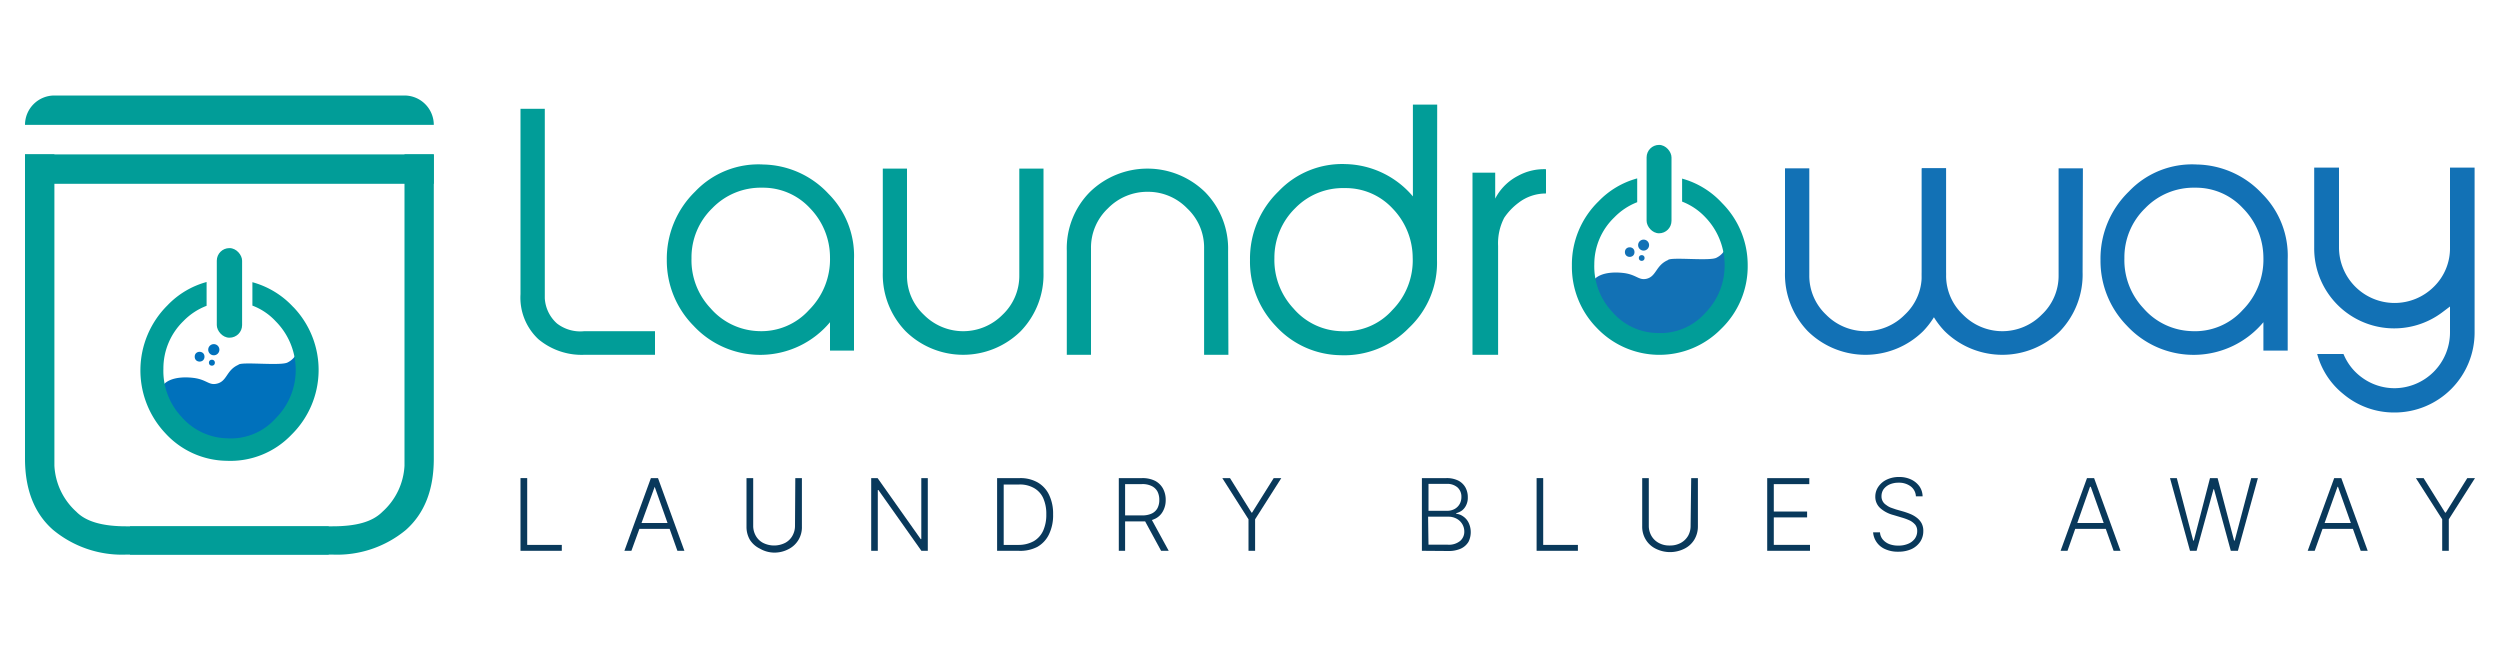 <svg xmlns="http://www.w3.org/2000/svg" id="Layer_1" data-name="Layer 1" viewBox="0 0 250 65"><defs><style>.cls-1{fill:#019d98;}.cls-2{fill:#0071bc;}.cls-3{fill:#1271b5;}.cls-4{fill:#09395b;}</style></defs><path class="cls-1" d="M12.59,52.63c-2.36,0-4-.48-4.95-1.45a6.65,6.65,0,0,1-2.2-4.61V15.43H2.5V45.86c0,3.1.94,5.49,2.8,7.12a10.8,10.8,0,0,0,7.33,2.48H32.87V52.63Z"></path><path class="cls-1" d="M43.38,45.86V15.43H40.45V46.57a6.64,6.64,0,0,1-2.21,4.61c-1,1-2.59,1.45-5,1.45H13v2.83H33.26A10.78,10.78,0,0,0,40.58,53C42.44,51.35,43.38,49,43.38,45.86Z"></path><path class="cls-2" d="M16.19,38.67c.8-1.22,3-.9,3.24-.87,1.25.18,1.46.75,2.24.57,1.06-.23.94-1.35,2.17-1.89.25-.35,4.33.15,4.95-.25.91-.46.92-1.3,1.37-1.3.73,0,1.9,2.24,1.23,3.83-.26.63-.53.5-2.19,2.31a12.65,12.65,0,0,1-1.32,1.39,9.86,9.86,0,0,1-7.77,1.9,24.42,24.42,0,0,1-3.53-2.65A3,3,0,0,1,16.19,38.67Z"></path><path class="cls-1" d="M29.33,30.71a8.66,8.66,0,0,0-4.09-2.49v2.34a6.13,6.13,0,0,1,2.33,1.57,6.89,6.89,0,0,1,2,4.7,6.82,6.82,0,0,1-2,5,6,6,0,0,1-4.89,2,6.22,6.22,0,0,1-4.54-2.16,6.7,6.7,0,0,1-1.8-4.81,6.6,6.6,0,0,1,2-4.75,6.43,6.43,0,0,1,2.32-1.53V28.2a8.5,8.5,0,0,0-3.91,2.33,9.17,9.17,0,0,0-.2,12.81,8.45,8.45,0,0,0,6.13,2.74,8.44,8.44,0,0,0,6.46-2.6,9.09,9.09,0,0,0,.2-12.77Z"></path><rect class="cls-1" x="21.68" y="24.81" width="2.53" height="8.96" rx="1.26"></rect><circle class="cls-2" cx="19.96" cy="35.67" r="0.49"></circle><circle class="cls-2" cx="21.19" cy="36.27" r="0.3"></circle><circle class="cls-2" cx="21.38" cy="34.97" r="0.56"></circle><rect class="cls-1" x="21.47" y="-3.54" width="2.94" height="40.88" transform="translate(6.04 39.85) rotate(-90)"></rect><path class="cls-1" d="M21.47-9.42h0a2.94,2.94,0,0,1,2.94,2.94v35a2.94,2.94,0,0,1-2.94,2.94h0a0,0,0,0,1,0,0V-9.42A0,0,0,0,1,21.47-9.42Z" transform="translate(11.92 33.96) rotate(-90)"></path><path class="cls-1" d="M65.5,35.48H58.44a6.75,6.75,0,0,1-4.6-1.56,5.69,5.69,0,0,1-1.79-4.51V10.88h2.43V29.83a3.65,3.65,0,0,0,1.22,2.52,3.81,3.81,0,0,0,2.72.77H65.5Z"></path><path class="cls-1" d="M85.4,25.93v9.13H83V32.22a9.09,9.09,0,0,1-13.65.35A9.27,9.27,0,0,1,66.68,26a9.38,9.38,0,0,1,2.84-6.85,8.71,8.71,0,0,1,6.81-2.7,9.13,9.13,0,0,1,6.51,2.92A8.77,8.77,0,0,1,85.4,25.93ZM83,25.75a7.06,7.06,0,0,0-2-4.93,6.38,6.38,0,0,0-4.77-2.05,6.73,6.73,0,0,0-5,2.05,6.84,6.84,0,0,0-2.08,5,7,7,0,0,0,1.9,5,6.63,6.63,0,0,0,4.76,2.29A6.41,6.41,0,0,0,80.9,31,7.16,7.16,0,0,0,83,25.75Z"></path><path class="cls-3" d="M194.6,27.21a8.16,8.16,0,0,1-2.29,5.91,8.22,8.22,0,0,1-11.53,0,8.19,8.19,0,0,1-2.28-5.91V16.83h2.43V27.52a5.35,5.35,0,0,0,1.68,3.95,5.52,5.52,0,0,0,7.87,0,5.32,5.32,0,0,0,1.69-3.95V16.83h2.43Z"></path><path class="cls-3" d="M208.26,27.21A8.2,8.2,0,0,1,206,33.12a8.22,8.22,0,0,1-11.53,0,8.19,8.19,0,0,1-2.28-5.91V16.83h2.42V27.52a5.36,5.36,0,0,0,1.69,3.95,5.52,5.52,0,0,0,7.87,0,5.32,5.32,0,0,0,1.69-3.95V16.83h2.43Z"></path><path class="cls-1" d="M122.84,35.48h-2.43V24.84a5.36,5.36,0,0,0-1.69-4,5.44,5.44,0,0,0-3.93-1.66,5.5,5.5,0,0,0-4,1.66,5.39,5.39,0,0,0-1.69,4V35.48h-2.42V25.1a8,8,0,0,1,2.3-5.89,8.25,8.25,0,0,1,11.53,0,8.08,8.08,0,0,1,2.3,5.89Z"></path><path class="cls-1" d="M143.7,26a8.92,8.92,0,0,1-2.81,6.79,9,9,0,0,1-6.84,2.73,8.92,8.92,0,0,1-6.44-2.88A9.3,9.3,0,0,1,125,26a9.34,9.34,0,0,1,2.84-6.85,8.76,8.76,0,0,1,6.75-2.74,9.08,9.08,0,0,1,6.7,3.23V10.46h2.43Zm-2.43-.2a7.13,7.13,0,0,0-2-4.94,6.39,6.39,0,0,0-4.79-2.05,6.65,6.65,0,0,0-4.95,2,6.93,6.93,0,0,0-2.09,5,7.1,7.1,0,0,0,1.92,5.05,6.49,6.49,0,0,0,4.77,2.26A6.34,6.34,0,0,0,139.24,31,7.07,7.07,0,0,0,141.27,25.76Z"></path><path class="cls-1" d="M154.6,19.35a4.46,4.46,0,0,0-2.75.93,6.15,6.15,0,0,0-1.43,1.5,5.55,5.55,0,0,0-.61,2.81V35.48h-2.56V17.27h2.27v2.59a5.29,5.29,0,0,1,2.27-2.27,5.4,5.4,0,0,1,2.81-.67Z"></path><path class="cls-3" d="M228.77,25.93v9.13h-2.43V32.22a9.09,9.09,0,0,1-13.65.35A9.27,9.27,0,0,1,210.05,26a9.34,9.34,0,0,1,2.84-6.85,8.7,8.7,0,0,1,6.8-2.7,9.14,9.14,0,0,1,6.52,2.92A8.77,8.77,0,0,1,228.77,25.93Zm-2.43-.18a7.06,7.06,0,0,0-2.05-4.93,6.38,6.38,0,0,0-4.77-2.05,6.73,6.73,0,0,0-5,2.05,6.84,6.84,0,0,0-2.08,5,7,7,0,0,0,1.9,5,6.63,6.63,0,0,0,4.76,2.29A6.43,6.43,0,0,0,224.27,31,7.16,7.16,0,0,0,226.34,25.75Z"></path><path class="cls-1" d="M104.35,27.22a8.15,8.15,0,0,1-2.28,5.9,8.2,8.2,0,0,1-11.51,0,8.15,8.15,0,0,1-2.28-5.9V16.86H90.7V27.53a5.32,5.32,0,0,0,1.69,3.95,5.53,5.53,0,0,0,7.86,0,5.35,5.35,0,0,0,1.68-3.95V16.86h2.42Z"></path><path class="cls-3" d="M159.24,28.17c.79-1.2,2.95-.89,3.2-.86,1.23.18,1.44.74,2.21.57,1-.24.92-1.34,2.14-1.87.25-.35,4.28.14,4.88-.25.9-.45.91-1.28,1.36-1.29.72,0,1.87,2.22,1.21,3.79-.26.62-.52.49-2.16,2.27a10.83,10.83,0,0,1-1.31,1.38,9.71,9.71,0,0,1-7.66,1.87,25,25,0,0,1-3.49-2.61A3,3,0,0,1,159.24,28.17Z"></path><path class="cls-1" d="M172.21,20.31a8.51,8.51,0,0,0-4-2.45v2.3a6.32,6.32,0,0,1,2.31,1.55,6.9,6.9,0,0,1,1.94,4.65,6.76,6.76,0,0,1-1.94,4.94,6,6,0,0,1-4.83,2,6.08,6.08,0,0,1-4.48-2.13,6.64,6.64,0,0,1-1.78-4.74,6.5,6.5,0,0,1,2-4.69,6.42,6.42,0,0,1,2.29-1.52V17.84a8.4,8.4,0,0,0-3.86,2.29,8.81,8.81,0,0,0-2.67,6.44,8.72,8.72,0,0,0,2.48,6.21,8.63,8.63,0,0,0,12.42.13,8.69,8.69,0,0,0,2.68-6.37A8.78,8.78,0,0,0,172.21,20.31Z"></path><rect class="cls-1" x="164.66" y="14.49" width="2.49" height="8.84" rx="1.25"></rect><circle class="cls-3" cx="162.97" cy="25.21" r="0.48"></circle><circle class="cls-3" cx="164.17" cy="25.8" r="0.29"></circle><circle class="cls-3" cx="164.36" cy="24.51" r="0.55"></circle><path class="cls-3" d="M245,16.76v8a5.37,5.37,0,0,1-1.62,3.92,5.56,5.56,0,0,1-9.48-3.92v-8h-2.48v8a8,8,0,0,0,12.85,6.44l.73-.55v2.6a5.58,5.58,0,0,1-5.54,5.57,5.5,5.5,0,0,1-3.24-1.05,5.42,5.42,0,0,1-1.87-2.37h-2.63a7.66,7.66,0,0,0,2.61,4,7.87,7.87,0,0,0,5.13,1.85,8,8,0,0,0,8-8V16.76Z"></path><path class="cls-4" d="M52.05,55.08V47.81h.67v6.68h3.46v.59Z"></path><path class="cls-4" d="M63.14,55.08h-.7l2.65-7.27h.71l2.64,7.27h-.7l-2.27-6.4h0Zm.5-2.78h3.6v.59h-3.6Z"></path><path class="cls-4" d="M79.53,47.81h.66v4.82A2.46,2.46,0,0,1,79.84,54a2.43,2.43,0,0,1-1,.92,3,3,0,0,1-1.44.34A2.89,2.89,0,0,1,76,54.87,2.46,2.46,0,0,1,75,54a2.55,2.55,0,0,1-.35-1.32V47.81h.67v4.77a2,2,0,0,0,.26,1,1.78,1.78,0,0,0,.73.71,2.46,2.46,0,0,0,2.2,0,1.78,1.78,0,0,0,.73-.71,2,2,0,0,0,.26-1Z"></path><path class="cls-4" d="M92.78,47.81v7.27h-.64L87.84,49h-.06v6.08h-.66V47.81h.64l4.31,6.1h.06v-6.1Z"></path><path class="cls-4" d="M101.84,55.08H99.71V47.81H102a3.48,3.48,0,0,1,1.78.44,2.84,2.84,0,0,1,1.13,1.24,4.31,4.31,0,0,1,.4,1.94,4.36,4.36,0,0,1-.41,2,2.86,2.86,0,0,1-1.17,1.26A3.71,3.71,0,0,1,101.84,55.08Zm-1.47-.59h1.43a3.12,3.12,0,0,0,1.57-.37,2.33,2.33,0,0,0,.95-1.06,3.86,3.86,0,0,0,.31-1.63,3.81,3.81,0,0,0-.31-1.62,2.2,2.2,0,0,0-.91-1,2.82,2.82,0,0,0-1.48-.36h-1.56Z"></path><path class="cls-4" d="M111.88,55.08V47.81h2.34a2.81,2.81,0,0,1,1.3.28,1.93,1.93,0,0,1,.78.77,2.33,2.33,0,0,1,.27,1.13,2.26,2.26,0,0,1-.27,1.12,1.74,1.74,0,0,1-.78.76,2.75,2.75,0,0,1-1.28.27h-2v-.6h2a2.15,2.15,0,0,0,.94-.19,1.25,1.25,0,0,0,.57-.54,1.74,1.74,0,0,0,.18-.82,1.81,1.81,0,0,0-.18-.83,1.32,1.32,0,0,0-.57-.55,2.06,2.06,0,0,0-1-.2h-1.67v6.67Zm3.2-3.28,1.79,3.28h-.76l-1.78-3.28Z"></path><path class="cls-4" d="M122.23,47.81H123l2.15,3.45h.06l2.16-3.45h.76l-2.62,4.12v3.15h-.66V51.93Z"></path><path class="cls-4" d="M142.19,55.08V47.81h2.45a2.62,2.62,0,0,1,1.19.25,1.73,1.73,0,0,1,.71.68,2,2,0,0,1,.24,1,1.65,1.65,0,0,1-.16.77,1.45,1.45,0,0,1-.41.53,1.78,1.78,0,0,1-.59.28v.06a1.38,1.38,0,0,1,.68.25,1.59,1.59,0,0,1,.55.62,2.18,2.18,0,0,1,0,1.93,1.75,1.75,0,0,1-.76.68,3,3,0,0,1-1.28.24Zm.66-4h1.85a1.55,1.55,0,0,0,.76-.18,1.31,1.31,0,0,0,.5-.49,1.41,1.41,0,0,0,.18-.71,1.24,1.24,0,0,0-.38-.95,1.55,1.55,0,0,0-1.12-.36h-1.79Zm0,3.39h1.93a1.77,1.77,0,0,0,1.24-.38,1.21,1.21,0,0,0,.41-.93,1.45,1.45,0,0,0-.77-1.29,1.67,1.67,0,0,0-.85-.2h-2Z"></path><path class="cls-4" d="M153.66,55.08V47.81h.66v6.68h3.47v.59Z"></path><path class="cls-4" d="M169.12,47.81h.67v4.82a2.55,2.55,0,0,1-.35,1.32,2.39,2.39,0,0,1-1,.92,3.2,3.2,0,0,1-2.87,0,2.39,2.39,0,0,1-1-.92,2.46,2.46,0,0,1-.35-1.32V47.81h.66v4.77a2,2,0,0,0,.26,1,1.85,1.85,0,0,0,.73.71,2.16,2.16,0,0,0,1.1.26,2.22,2.22,0,0,0,1.11-.26,1.91,1.91,0,0,0,.73-.71,2,2,0,0,0,.25-1Z"></path><path class="cls-4" d="M176.72,55.08V47.81h4.21v.6h-3.55v2.74h3.33v.59h-3.33v2.75H181v.59Z"></path><path class="cls-4" d="M191.59,49.63a1.32,1.32,0,0,0-.53-1,1.94,1.94,0,0,0-1.2-.36,2.21,2.21,0,0,0-.89.17,1.56,1.56,0,0,0-.61.48,1.23,1.23,0,0,0-.21.7,1,1,0,0,0,.46.87,1.92,1.92,0,0,0,.46.27l.52.18.77.22a7.4,7.4,0,0,1,.7.25,2.82,2.82,0,0,1,.63.37,1.77,1.77,0,0,1,.47.55,1.6,1.6,0,0,1,.17.78,1.89,1.89,0,0,1-.3,1.05,2.16,2.16,0,0,1-.86.74,3.14,3.14,0,0,1-1.36.27,3,3,0,0,1-1.28-.25,2,2,0,0,1-1.22-1.69H188a1.21,1.21,0,0,0,.28.72,1.63,1.63,0,0,0,.65.46,2.46,2.46,0,0,0,.88.15,2.43,2.43,0,0,0,1-.18,1.58,1.58,0,0,0,.67-.51,1.28,1.28,0,0,0,.24-.77,1,1,0,0,0-.19-.62,1.76,1.76,0,0,0-.53-.42,5.61,5.61,0,0,0-.8-.3l-.87-.26a3.17,3.17,0,0,1-1.32-.7,1.52,1.52,0,0,1-.48-1.15,1.73,1.73,0,0,1,.32-1,2.1,2.1,0,0,1,.85-.7,2.79,2.79,0,0,1,1.21-.25,2.71,2.71,0,0,1,1.2.25,2.15,2.15,0,0,1,.83.68,1.8,1.8,0,0,1,.32,1Z"></path><path class="cls-4" d="M206.75,55.08h-.69l2.64-7.27h.71l2.64,7.27h-.69l-2.28-6.4H209Zm.5-2.78h3.61v.59h-3.61Z"></path><path class="cls-4" d="M219,55.08l-2-7.27h.68l1.64,6.25h.06L221,47.81h.76l1.65,6.25h.06l1.65-6.25h.67l-2,7.27h-.71l-1.68-6.16h-.05l-1.69,6.16Z"></path><path class="cls-4" d="M231.47,55.08h-.7l2.65-7.27h.71l2.64,7.27h-.7l-2.27-6.4h-.05Zm.5-2.78h3.6v.59H232Z"></path><path class="cls-4" d="M241.59,47.81h.77l2.15,3.45h.07l2.15-3.45h.77l-2.62,4.12v3.15h-.66V51.93Z"></path></svg>